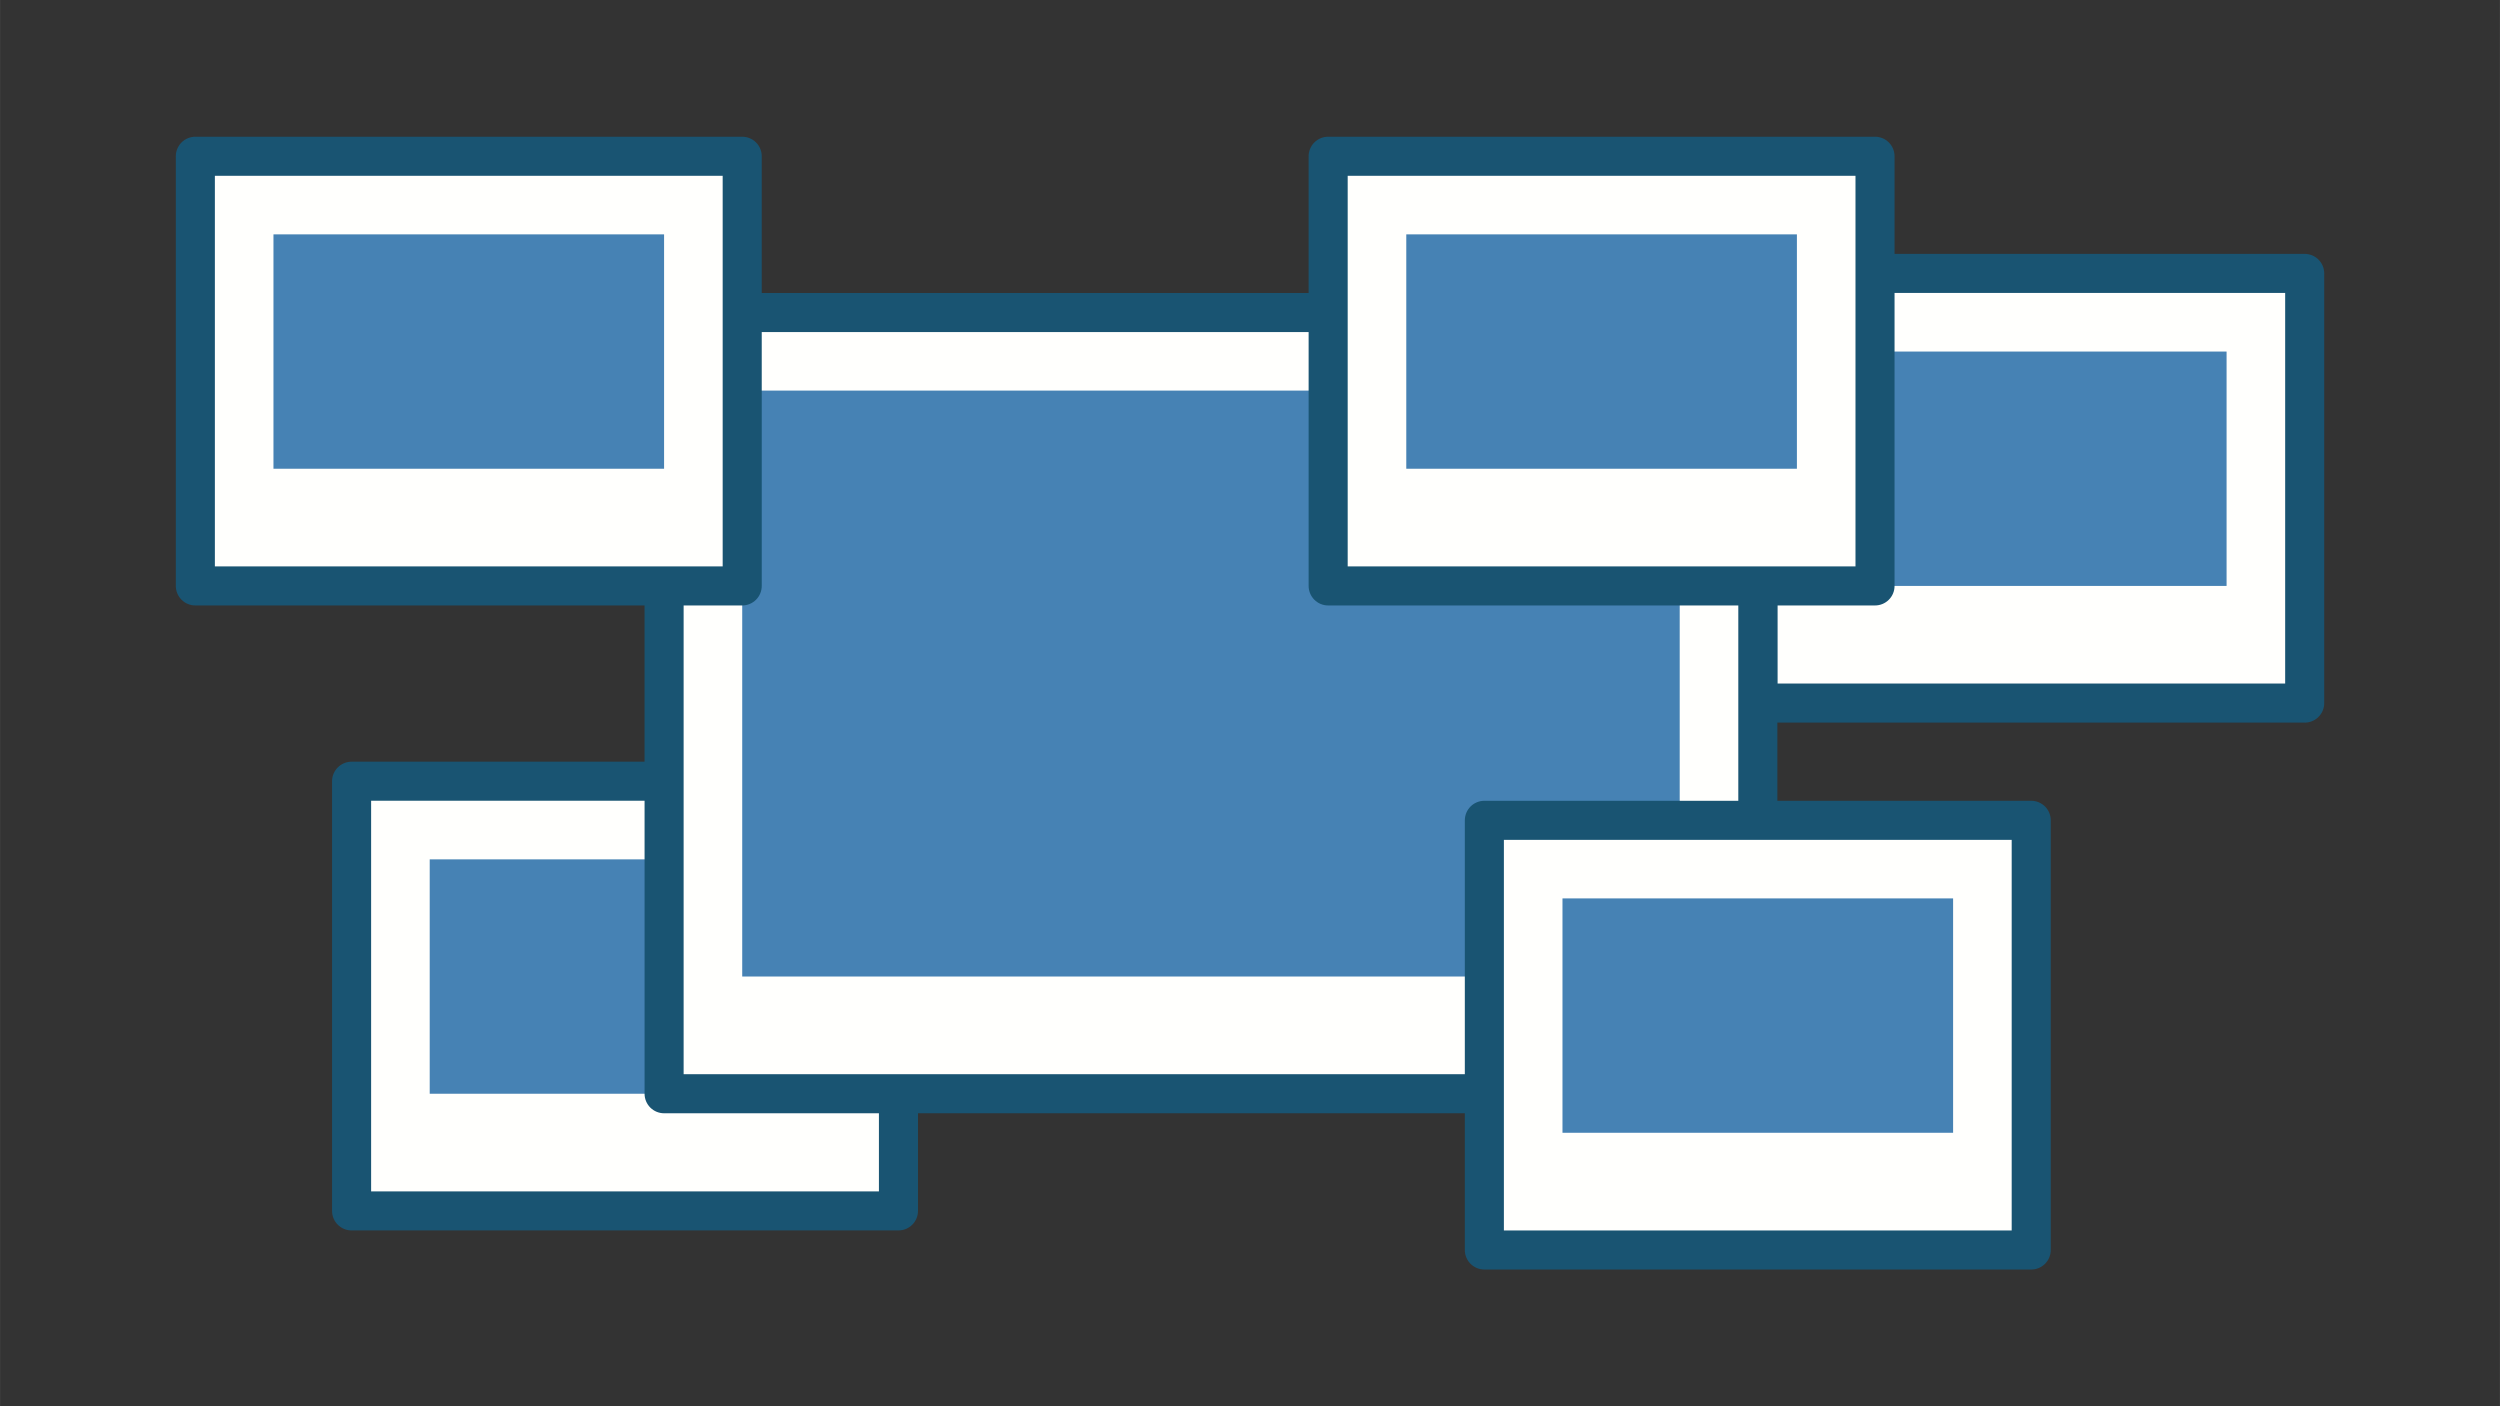 <svg width="1600" height="900" version="1.1" viewBox="0 0 423.33 238.13" xmlns="http://www.w3.org/2000/svg">
 <rect x="0" y="0" width="423.33" height="238.13" fill="#333333" stroke="none"/>
 <g>
  <path d="m297.66 119.06h92.604v-72.76h-92.604z" fill="#fffffd" stroke="#195472" stroke-linecap="round" stroke-linejoin="round" stroke-width="6.615"/>
  <path d="m310.89 99.219h66.146v-39.688h-66.146z" fill="#4682b4"/>
  <path d="m59.531 205.05h92.604v-72.76h-92.604z" fill="#fffffd" stroke="#195472" stroke-linecap="round" stroke-linejoin="round" stroke-width="6.615"/>
  <path d="m72.76 185.21h66.146v-39.688h-66.146z" fill="#4682b4"/>
  <path d="m112.45 185.21h185.21v-132.29h-185.21z" fill="#fffffd" stroke="#195472" stroke-linecap="round" stroke-linejoin="round" stroke-width="6.615"/>
  <path d="m125.68 165.36h158.75v-99.219h-158.75z" fill="#4682b4"/>
  <path d="m33.073 99.219h92.604v-72.76h-92.604z" fill="#fffffd" stroke="#195472" stroke-linecap="round" stroke-linejoin="round" stroke-width="6.615"/>
  <path d="m46.302 79.375h66.146v-39.688h-66.146z" fill="#4682b4"/>
  <path d="m251.35 211.67h92.604v-72.76h-92.604z" fill="#fffffd" stroke="#195472" stroke-linecap="round" stroke-linejoin="round" stroke-width="6.615"/>
  <path d="m264.58 191.82h66.146v-39.688h-66.146z" fill="#4682b4"/>
  <path d="m224.9 99.219h92.604v-72.76h-92.604z" fill="#fffffd" stroke="#195472" stroke-linecap="round" stroke-linejoin="round" stroke-width="6.615"/>
  <path d="m238.13 79.375h66.146v-39.688h-66.146z" fill="#4682b4"/>
 </g>
</svg>
